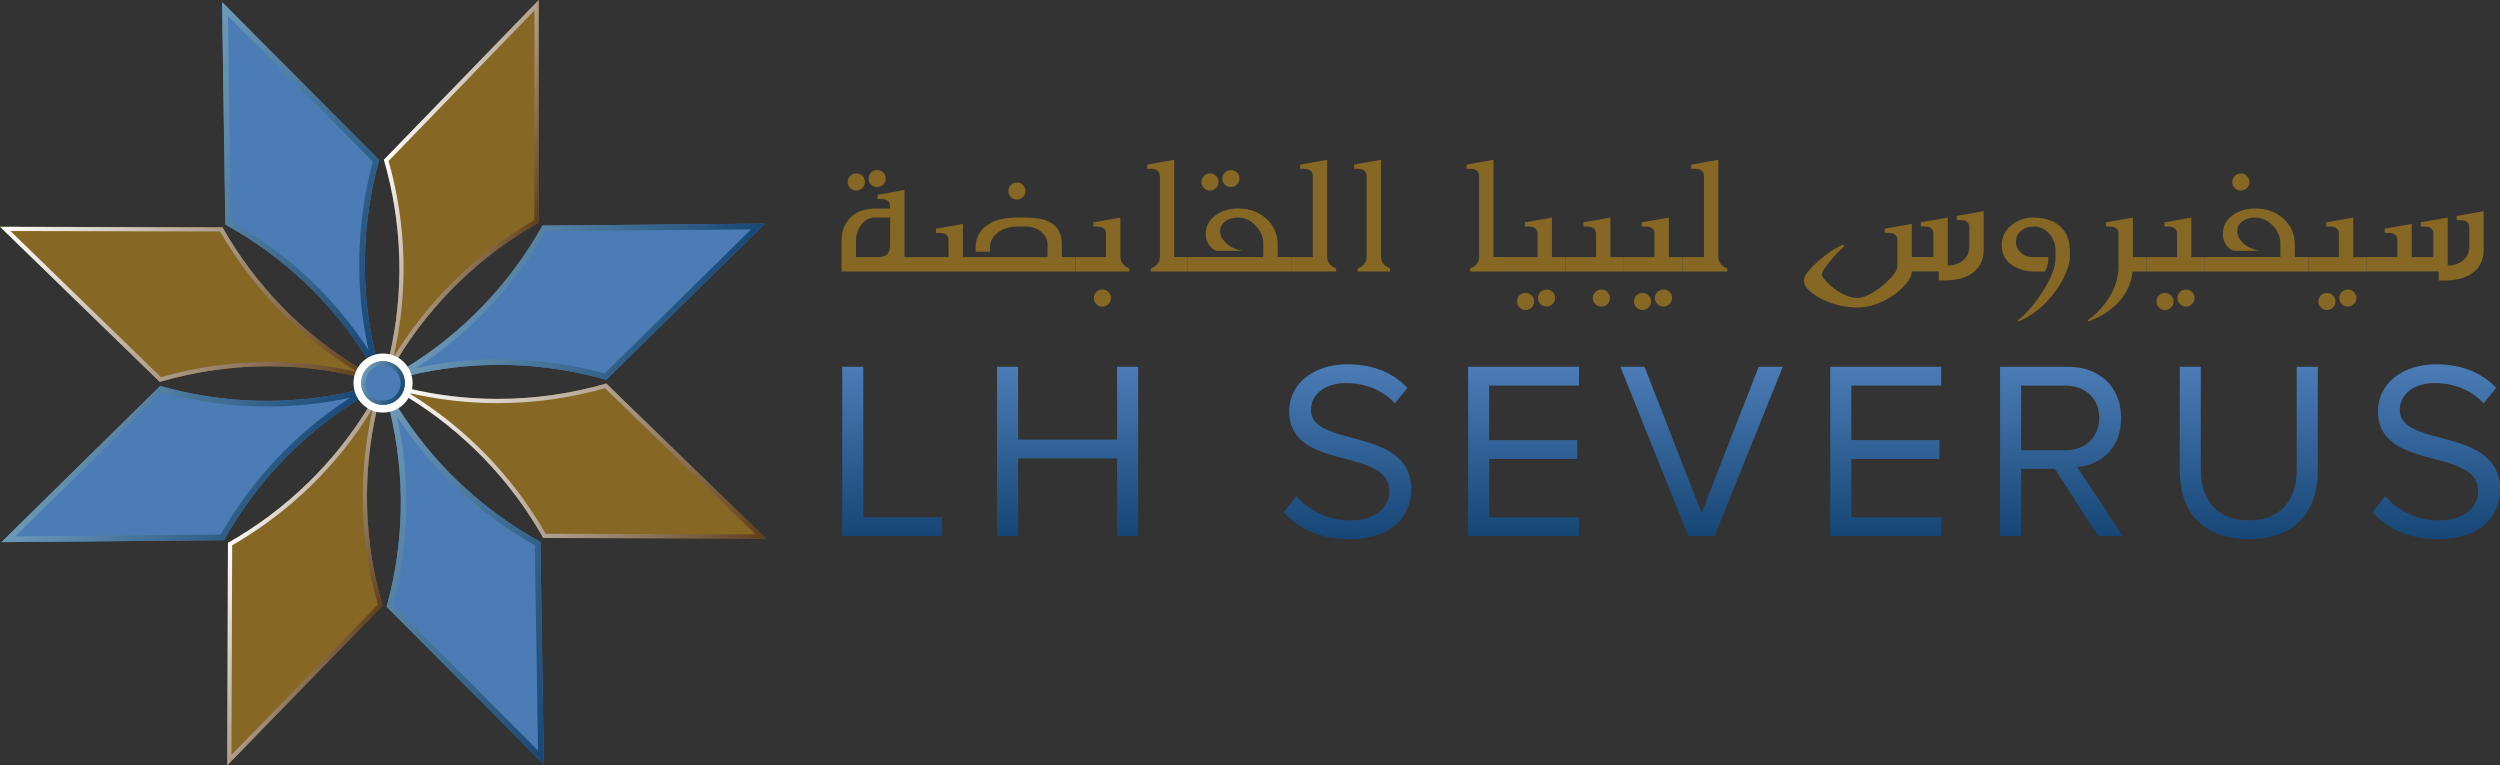 <?xml version="1.0" encoding="UTF-8"?><svg id="Layer_2" xmlns="http://www.w3.org/2000/svg" xmlns:xlink="http://www.w3.org/1999/xlink" viewBox="0 0 900.74 275.74"><rect x="0" y="0" width="900.74" height="275.74" fill="#333333" stroke="none"/><defs><style>.cls-1{fill:url(#linear-gradient);}.cls-1,.cls-2,.cls-3,.cls-4,.cls-5,.cls-6,.cls-7,.cls-8,.cls-9,.cls-10,.cls-11,.cls-12,.cls-13,.cls-14,.cls-15,.cls-16,.cls-17,.cls-18,.cls-19,.cls-20,.cls-21{stroke-width:0px;}.cls-2{fill:url(#linear-gradient-11);}.cls-3{fill:url(#linear-gradient-12);}.cls-4{fill:url(#linear-gradient-13);}.cls-5{fill:url(#linear-gradient-10);}.cls-6{fill:url(#linear-gradient-17);}.cls-7{fill:url(#linear-gradient-16);}.cls-8{fill:url(#linear-gradient-15);}.cls-9{fill:url(#linear-gradient-18);}.cls-10{fill:url(#linear-gradient-14);}.cls-11{fill:url(#linear-gradient-4);}.cls-12{fill:url(#linear-gradient-2);}.cls-13{fill:url(#linear-gradient-3);}.cls-14{fill:url(#linear-gradient-8);}.cls-15{fill:url(#linear-gradient-9);}.cls-16{fill:url(#linear-gradient-7);}.cls-17{fill:url(#linear-gradient-5);}.cls-18{fill:url(#linear-gradient-6);}.cls-19{fill:#4b7cb6;}.cls-20{fill:#866724;}.cls-21{fill:#fff;}</style><linearGradient id="linear-gradient" x1="139.39" y1="54.9" x2="195.08" y2="77.56" gradientUnits="userSpaceOnUse"><stop offset="0" stop-color="#fff"/><stop offset="1" stop-color="#603d19"/></linearGradient><linearGradient id="linear-gradient-2" x1="162.41" y1="88.68" x2="256.67" y2="127.05" gradientUnits="userSpaceOnUse"><stop offset="0" stop-color="#6e9ab7"/><stop offset="1" stop-color="#164675"/></linearGradient><linearGradient id="linear-gradient-3" x1="143.55" y1="140.15" x2="275.94" y2="194.04" xlink:href="#linear-gradient"/><linearGradient id="linear-gradient-4" x1="0" y1="81.72" x2="132.39" y2="135.6" xlink:href="#linear-gradient"/><linearGradient id="linear-gradient-5" x1="81.05" y1="198.24" x2="136.74" y2="220.9" xlink:href="#linear-gradient"/><linearGradient id="linear-gradient-6" x1="19.44" y1="148.85" x2="113.7" y2="187.21" xlink:href="#linear-gradient-2"/><linearGradient id="linear-gradient-7" x1="121.38" y1="190.49" x2="215" y2="228.59" xlink:href="#linear-gradient-2"/><linearGradient id="linear-gradient-8" x1="60.95" y1="47.61" x2="154.45" y2="85.67" xlink:href="#linear-gradient-2"/><linearGradient id="linear-gradient-9" x1="130.73" y1="135.04" x2="145.28" y2="140.97" xlink:href="#linear-gradient-2"/><linearGradient id="linear-gradient-10" x1="321.42" y1="132.16" x2="321.42" y2="193.14" gradientUnits="userSpaceOnUse"><stop offset="0" stop-color="#4b7cb6"/><stop offset="1" stop-color="#164675"/></linearGradient><linearGradient id="linear-gradient-11" x1="384.65" x2="384.65" xlink:href="#linear-gradient-10"/><linearGradient id="linear-gradient-12" x1="485.51" y1="131.24" x2="485.51" y2="194.24" xlink:href="#linear-gradient-10"/><linearGradient id="linear-gradient-13" x1="548.93" x2="548.93" xlink:href="#linear-gradient-10"/><linearGradient id="linear-gradient-14" x1="613.07" x2="613.07" xlink:href="#linear-gradient-10"/><linearGradient id="linear-gradient-15" x1="679.41" x2="679.41" xlink:href="#linear-gradient-10"/><linearGradient id="linear-gradient-16" x1="742.73" x2="742.73" xlink:href="#linear-gradient-10"/><linearGradient id="linear-gradient-17" x1="810.22" x2="810.22" y2="194.24" xlink:href="#linear-gradient-10"/><linearGradient id="linear-gradient-18" x1="877.79" y1="131.24" x2="877.79" y2="194.24" xlink:href="#linear-gradient-10"/></defs><g id="Layer_1-2"><path class="cls-20" d="m193.99,80.22h0c-20.49,11.6-38.2,28.38-50.94,49.41l-2.85,2.76-.08-3.3c5.72-24.14,4.8-48.73-1.82-71.53h0S194.1,0,194.1,0l-.1,80.22Z"/><path class="cls-1" d="m192.57,3.77l-.1,75.57c-20.75,11.91-38.23,28.95-50.62,49.33l-.08.08c5.39-23.27,4.79-47.7-1.76-70.76L192.57,3.77m1.53-3.77l-55.79,57.56h0c6.62,22.81,7.54,47.39,1.82,71.53l.08,3.3,2.85-2.76c12.74-21.03,30.45-37.81,50.94-49.4h0s.1-80.23.1-80.23h0Z"/><path class="cls-19" d="m275.59,80.56l-57.18,56.27h0c-22.64-6.44-47.01-7.27-70.93-1.56l-3.98-.09,2.28-2.37c21.21-12.87,38.08-30.8,49.66-51.53h0s80.15-.71,80.15-.71Z"/><path class="cls-12" d="m270.58,82.64l-52.76,51.92c-12.37-3.41-25.12-5.14-37.91-5.14-10.08,0-20.17,1.08-30.03,3.22,19.26-12.38,35.36-29.36,46.75-49.34l73.95-.65m5.01-2.08l-80.15.71h0c-11.59,20.74-28.45,38.66-49.66,51.54l-2.28,2.37,3.98.09c10.79-2.57,21.67-3.82,32.44-3.82,13.11,0,26.06,1.84,38.49,5.38h0s57.18-56.27,57.18-56.27h0Z"/><path class="cls-20" d="m275.94,194.03l-80.22-.19c-11.57-20.5-28.33-38.23-49.34-50.99l-2.77-2.86,3.28-.08c24.14,5.75,48.73,4.86,71.54-1.73,0,0,.01,0,.01,0l57.5,55.85Z"/><path class="cls-13" d="m218.02,139.89l54.16,52.61-75.57-.18c-11.89-20.76-28.91-38.26-49.27-50.67l-.08-.09c10.52,2.45,21.31,3.69,32.09,3.69,13.06,0,26.06-1.81,38.67-5.37m.43-1.71s0,0,0,0c0,0,0,0,0,0-12.61,3.65-25.77,5.55-39.09,5.55-10.77,0-21.66-1.24-32.45-3.82l-3.28.08,2.77,2.86c21.02,12.76,37.77,30.49,49.34,50.99l80.22.19-57.5-55.85h0Z"/><path class="cls-20" d="m132.46,135.44l-3.98.11c-23.96-5.54-48.33-4.55-70.93,2.04L0,81.71l80.15.18h.01c11.72,20.66,28.7,38.47,49.99,51.2l2.3,2.35Z"/><path class="cls-11" d="m3.77,83.24l75.51.17c11.95,20.77,29.04,38.24,49.48,50.61h-.12c-10.38-2.38-21.04-3.59-31.68-3.59-13.16,0-26.27,1.83-38.97,5.45L3.77,83.24M0,81.71l57.55,55.89c12.7-3.7,25.96-5.64,39.39-5.64,10.47,0,21.04,1.17,31.53,3.6l3.98-.11-2.3-2.35c-21.29-12.74-38.28-30.54-49.99-51.19h-.01S0,81.71,0,81.71H0Z"/><path class="cls-20" d="m137.82,218.24h0s-55.95,57.5-55.95,57.5l.27-80.16h0c20.66-11.7,38.49-28.66,51.25-49.93l2.37-2.31.11,3.97c-5.57,23.95-4.61,48.32,1.96,70.93Z"/><path class="cls-17" d="m134.33,147.04v.12c-5.37,23.24-4.75,47.64,1.78,70.66l-52.71,54.16.25-75.51c20.79-11.94,38.28-29,50.68-49.42m1.42-3.7l-2.37,2.31c-12.76,21.27-30.59,38.23-51.25,49.93h0s-.27,80.16-.27,80.16l55.95-57.49h0c-6.57-22.61-7.53-46.99-1.96-70.94l-.11-3.97h0Z"/><path class="cls-19" d="m132.62,140.72l-2.28,2.37c-21.22,12.88-38.08,30.81-49.66,51.53h0s-80.15.71-80.15.71l57.18-56.27h0c22.65,6.44,47.02,7.27,70.94,1.57l3.97.09Z"/><path class="cls-18" d="m58.29,141.34c12.38,3.41,25.13,5.14,37.93,5.14,10.07,0,20.14-1.08,29.99-3.21-19.26,12.38-35.35,29.36-46.73,49.33l-73.95.65,52.76-51.92m-.59-2.28L.52,195.34l80.15-.71h0c11.58-20.73,28.45-38.66,49.66-51.54l2.28-2.37-3.97-.09c-10.79,2.57-21.66,3.81-32.43,3.81-13.12,0-26.08-1.84-38.51-5.38h0Z"/><path class="cls-19" d="m195.95,275.4l-56.66-56.8h0c6.29-22.69,6.95-47.07,1.08-70.95l.06-3.97,2.38,2.26c13.02,21.13,31.07,37.87,51.88,49.31h0s1.25,80.15,1.25,80.15Z"/><path class="cls-16" d="m143.03,150.07c12.51,19.17,29.6,35.14,49.65,46.38l1.16,73.95-52.28-52.41c5.95-22.19,6.45-45.58,1.47-67.93m-2.59-6.39l-.06,3.97c5.86,23.88,5.2,48.26-1.08,70.94h0s56.66,56.8,56.66,56.8l-1.25-80.15h0c-20.81-11.44-38.86-28.19-51.88-49.31l-2.38-2.26h0Z"/><path class="cls-19" d="m135.38,132.53l-2.38-2.27c-12.99-21.13-31-37.89-51.79-49.35l-.02-.02L80.02.75l56.59,56.86h0c-6.31,22.68-7,47.06-1.16,70.94l-.07,3.98Z"/><path class="cls-14" d="m82.12,5.74l52.21,52.46c-5.98,22.19-6.5,45.6-1.53,67.95-12.49-19.19-29.56-35.19-49.6-46.46l-1.07-73.95m-2.11-5l1.16,80.15.02.02c20.79,11.46,38.8,28.22,51.79,49.35l2.38,2.27.07-3.98c-5.84-23.88-5.15-48.26,1.16-70.94h0S80.02.75,80.02.75h0Z"/><circle class="cls-21" cx="138.01" cy="138.01" r="10.64"/><circle class="cls-19" cx="138.01" cy="138.01" r="7.86"/><path class="cls-15" d="m138.01,131.67h0c.82,0,1.62.16,2.38.47,3.23,1.32,4.79,5.02,3.48,8.25-.98,2.4-3.28,3.95-5.87,3.95-.82,0-1.62-.16-2.38-.47-1.57-.64-2.79-1.85-3.45-3.41-.66-1.56-.67-3.28-.03-4.85.98-2.4,3.28-3.95,5.87-3.95m0-1.52c-3.1,0-6.04,1.85-7.28,4.9-1.64,4.02.3,8.6,4.32,10.24.97.39,1.97.58,2.96.58,3.1,0,6.04-1.85,7.28-4.9,1.64-4.02-.3-8.6-4.32-10.24-.97-.39-1.97-.58-2.96-.58h0Z"/><path class="cls-20" d="m325.89,92.64h4.86v5.19h-27.55v-10.99c0-3.39,1-6.15,3.01-8.26,2.18-2.29,5.21-3.44,9.07-3.44h5.41v-.75c0-.91-.28-1.58-.83-2.03-.55-.44-1.34-.66-2.38-.66h-1.3v-1.52l9.69-1.72v24.18Zm-17.4-30.14c.86,0,1.6.29,2.2.87.6.58.91,1.32.91,2.2s-.3,1.57-.91,2.17-1.34.91-2.2.91-1.57-.3-2.17-.91c-.61-.6-.91-1.33-.91-2.17s.3-1.57.91-2.17,1.33-.91,2.17-.91Zm-.1,30.14h7.78c1.64,0,2.81-.35,3.5-1.04.69-.69,1.04-1.86,1.04-3.5v-9.72h-5.44c-2.14,0-3.86.94-5.15,2.82-1.15,1.64-1.72,3.55-1.72,5.74v5.7Zm7.65-31.37c.86,0,1.59.3,2.19.89.59.59.89,1.32.89,2.19s-.3,1.53-.91,2.14-1.33.91-2.17.91-1.57-.29-2.17-.87c-.61-.58-.91-1.31-.91-2.17s.3-1.59.89-2.19,1.32-.89,2.19-.89Z"/><path class="cls-20" d="m346.96,92.64h30.46v-4.54c0-1.9-.84-3.49-2.53-4.76-1.53-1.14-3.28-1.72-5.25-1.72h-3.24c-2.74,0-5.05.74-6.92,2.22-1.87,1.48-2.8,3.26-2.8,5.33v1.52h-5.19v-1.33c0-3.37,1.27-6.03,3.82-7.97,2.64-2.01,6.36-3.01,11.18-3.01h3.14c4.43,0,7.7.81,9.8,2.41,2.11,1.61,3.16,4.05,3.16,7.31v4.54h4.86v5.19h-56.71v-5.19h11.02v-6.03c0-.45-.06-.84-.19-1.17-.41-1.01-1.43-1.52-3.05-1.52h-1.3v-1.52l9.72-1.72v11.96Zm22.52-23.79c0,.82-.3,1.53-.91,2.14s-1.33.91-2.17.91-1.57-.29-2.17-.87c-.61-.58-.91-1.31-.91-2.17s.29-1.6.87-2.2c.58-.6,1.32-.91,2.2-.91s1.57.3,2.17.91c.6.61.91,1.34.91,2.2Z"/><path class="cls-20" d="m398.48,92.64v-8.33c0-.45-.06-.84-.19-1.17-.41-1.01-1.43-1.52-3.05-1.52h-1.3v-1.52l9.72-1.72v14.26c0,1.25.54,2.31,1.62,3.18.35.28.89.59,1.62.94v1.07h-19.44v-5.19h11.02Zm-1.3,11.67c.84,0,1.57.3,2.17.91.6.6.91,1.34.91,2.2,0,.82-.3,1.53-.91,2.14-.61.6-1.33.91-2.17.91s-1.57-.3-2.19-.89c-.62-.59-.92-1.31-.92-2.16s.3-1.6.91-2.2c.6-.61,1.34-.91,2.2-.91Z"/><path class="cls-20" d="m427.94,97.82h-13.29v-1.07c.73-.32,1.27-.63,1.62-.91,1.08-.86,1.62-1.93,1.62-3.21v-29.13c0-.91-.28-1.58-.83-2.03-.55-.44-1.34-.66-2.38-.66h-1.3v-1.52l9.69-1.72v35.06h4.86v5.19Z"/><path class="cls-20" d="m465.21,97.82h-37.27v-5.19h27.22v-4.76c0-2.53-.93-4.74-2.79-6.64-1.86-1.9-3.95-2.85-6.29-2.85-1.77,0-3.25.41-4.44,1.23-1.36.93-2.04,2.2-2.04,3.82,0,1.28.59,2.54,1.78,3.79,1.51,1.6,3.61,2.65,6.29,3.14h-9.4c-1.02-.37-1.88-1.04-2.59-2.01-.84-1.14-1.26-2.5-1.26-4.05,0-2.7,1.12-4.9,3.35-6.61,2.24-1.71,5.01-2.56,8.31-2.56,4.1,0,7.51,1.23,10.21,3.69,2.7,2.46,4.05,5.55,4.05,9.27v4.54h4.86v5.19Zm-29.26-35.32c.84,0,1.57.3,2.17.91.6.61.91,1.33.91,2.17s-.3,1.57-.91,2.17-1.33.91-2.17.91-1.57-.3-2.17-.91c-.61-.6-.91-1.33-.91-2.17s.3-1.59.89-2.19,1.32-.89,2.19-.89Zm7.55-1.23c.86,0,1.59.3,2.19.89.59.59.89,1.32.89,2.19s-.3,1.53-.91,2.14-1.33.91-2.17.91-1.57-.29-2.17-.87c-.61-.58-.91-1.31-.91-2.17s.3-1.59.89-2.19,1.32-.89,2.19-.89Z"/><path class="cls-20" d="m472.99,92.64v-29.13c0-.45-.06-.84-.19-1.17-.41-1.01-1.43-1.52-3.05-1.52h-1.3v-1.52l9.72-1.72v35.06c0,1.25.54,2.31,1.62,3.18.35.28.89.59,1.62.94v1.07h-16.2v-5.19h7.78Z"/><path class="cls-20" d="m500.83,97.82h-11.67v-1.07c.73-.32,1.27-.63,1.62-.91,1.08-.86,1.62-1.93,1.62-3.21v-29.13c0-.91-.28-1.58-.83-2.03-.55-.44-1.34-.66-2.38-.66h-1.3v-1.52l9.69-1.72v35.06c0,1.25.54,2.31,1.62,3.18.35.28.89.59,1.62.94v1.07Z"/><path class="cls-20" d="m542.96,97.82h-13.29v-1.07c.73-.32,1.27-.63,1.62-.91,1.08-.86,1.62-1.93,1.62-3.21v-29.13c0-.91-.28-1.58-.83-2.03-.55-.44-1.34-.66-2.38-.66h-1.3v-1.52l9.69-1.72v35.06h4.86v5.19Z"/><path class="cls-20" d="m553.97,92.64v-8.33c0-.45-.06-.84-.19-1.17-.41-1.01-1.43-1.52-3.05-1.52h-1.3v-1.52l9.72-1.72v14.26h4.86v5.19h-21.06v-5.19h11.02Zm-4.31,12.9c.84,0,1.57.3,2.17.91s.91,1.33.91,2.17-.3,1.57-.91,2.17c-.61.6-1.33.91-2.17.91s-1.57-.3-2.17-.91-.91-1.33-.91-2.17.3-1.59.89-2.19c.59-.59,1.32-.89,2.19-.89Zm7.55-1.23c.86,0,1.59.3,2.19.89s.89,1.32.89,2.19c0,.82-.3,1.53-.91,2.14-.61.6-1.33.91-2.17.91s-1.57-.29-2.17-.87c-.61-.58-.91-1.31-.91-2.17s.3-1.59.89-2.19c.59-.59,1.32-.89,2.19-.89Z"/><path class="cls-20" d="m575.04,92.64v-8.33c0-.45-.06-.84-.19-1.17-.41-1.01-1.43-1.52-3.05-1.52h-1.3v-1.52l9.72-1.72v14.26h4.86v5.19h-21.06v-5.19h11.02Zm1.94,11.67c.84,0,1.57.3,2.17.91.6.6.91,1.34.91,2.2,0,.82-.3,1.53-.91,2.14-.61.6-1.33.91-2.17.91s-1.57-.3-2.19-.89c-.62-.59-.92-1.31-.92-2.16s.3-1.6.91-2.2c.6-.61,1.34-.91,2.2-.91Z"/><path class="cls-20" d="m596.1,92.64v-8.33c0-.45-.06-.84-.19-1.17-.41-1.01-1.43-1.52-3.05-1.52h-1.3v-1.52l9.72-1.72v14.26h4.86v5.19h-21.06v-5.19h11.02Zm-4.31,12.9c.84,0,1.57.3,2.17.91s.91,1.33.91,2.17-.3,1.57-.91,2.17c-.61.6-1.33.91-2.17.91s-1.57-.3-2.17-.91-.91-1.33-.91-2.17.3-1.59.89-2.19c.59-.59,1.32-.89,2.19-.89Zm7.55-1.23c.86,0,1.59.3,2.19.89s.89,1.32.89,2.19c0,.82-.3,1.53-.91,2.14-.61.6-1.33.91-2.17.91s-1.57-.29-2.17-.87c-.61-.58-.91-1.31-.91-2.17s.3-1.59.89-2.19c.59-.59,1.32-.89,2.19-.89Z"/><path class="cls-20" d="m613.93,92.64v-29.13c0-.45-.06-.84-.19-1.17-.41-1.01-1.43-1.52-3.05-1.52h-1.3v-1.52l9.72-1.72v35.06c0,1.25.54,2.31,1.62,3.18.35.28.89.59,1.62.94v1.07h-16.2v-5.19h7.78Z"/><path class="cls-20" d="m688.82,97.82c0,1.51-.97,3.3-2.9,5.36-1.93,2.06-4.32,3.8-7.15,5.2-3.22,1.6-6.35,2.4-9.4,2.4-4.93,0-9.46-1.12-13.61-3.37-3.89-2.12-5.83-4.24-5.83-6.35,0-1.6,1.69-3.89,5.07-6.89,3.38-2.99,6.5-5.02,9.35-6.08v.81c-1.62,1.36-3.32,3.13-5.09,5.31-1.9,2.31-2.85,3.88-2.85,4.7,0,.56.64,1.5,1.91,2.82,1.43,1.49,3.02,2.73,4.8,3.73,2.2,1.25,4.27,1.88,6.19,1.88,1.6,0,3.59-.75,5.96-2.24,2.18-1.36,4.12-2.96,5.82-4.8,1.7-1.84,2.54-3.28,2.54-4.34v-9.37c0-.45-.06-.84-.19-1.17-.41-1.01-1.43-1.52-3.05-1.52h-1.3v-1.52l9.72-1.72v11.96h7.78v-8.33c0-.45-.06-.84-.19-1.17-.41-1.01-1.43-1.52-3.05-1.52h-1.3v-1.52l9.72-1.72v17.31c1.94,0,3.64-.51,5.09-1.52,1.79-1.27,2.69-3.06,2.69-5.35v-6.81c0-.45-.06-.84-.19-1.17-.41-1.01-1.43-1.52-3.05-1.52h-1.3v-1.52l9.72-1.72v13.9c0,3.72-1.39,6.55-4.18,8.49-2.46,1.73-5.74,2.59-9.82,2.59h-2.2v-3.24h-9.72Z"/><path class="cls-20" d="m740.61,90.4c0-2.44-.77-4.51-2.3-6.22-1.53-1.71-3.36-2.56-5.48-2.56-1.99,0-3.59.55-4.8,1.65-1.12,1.04-1.69,2.32-1.69,3.86s.58,2.78,1.75,3.87c1.17,1.09,2.62,1.64,4.37,1.64h5.57v.52c0,.93-.19,1.98-.58,3.14-.13.39-.34.9-.62,1.52h-4.02c-2.64,0-5.03-.63-7.19-1.88-2.94-1.71-4.41-4.21-4.41-7.52,0-3.02,1.23-5.51,3.69-7.45,2.2-1.73,4.69-2.59,7.45-2.59,4.1,0,7.33.99,9.69,2.98,2.48,2.1,3.73,5.1,3.73,9.01v2.27c0,1.92-.7,4.32-2.11,7.19-1.58,3.22-3.66,6.18-6.25,8.88-3.07,3.2-6.48,5.58-10.24,7.16v-.52c3.07-2.49,6.01-5.93,8.81-10.34,3.07-4.82,4.6-8.77,4.6-11.86v-2.75Z"/><path class="cls-20" d="m768.38,97.82c-.45,4.28-2.19,8.01-5.22,11.21-2.77,2.94-6.4,5.22-10.89,6.84v-.52c1.45-.99,2.88-2.26,4.31-3.79,1.9-2.05,3.42-4.25,4.57-6.58,1.43-2.92,2.14-5.86,2.14-8.81v-11.86c0-.91-.28-1.58-.83-2.03-.55-.44-1.34-.66-2.38-.66h-1.3v-1.52l9.69-1.72v14.26h4.86v5.19h-4.96Z"/><path class="cls-20" d="m784.36,92.64v-8.33c0-.45-.06-.84-.19-1.17-.41-1.01-1.43-1.52-3.05-1.52h-1.3v-1.52l9.72-1.72v14.26h4.86v5.19h-21.06v-5.19h11.02Zm-4.31,12.9c.84,0,1.57.3,2.17.91s.91,1.33.91,2.17-.3,1.57-.91,2.17c-.61.6-1.33.91-2.17.91s-1.57-.3-2.17-.91-.91-1.33-.91-2.17.3-1.59.89-2.19c.59-.59,1.32-.89,2.19-.89Zm7.55-1.23c.86,0,1.59.3,2.19.89s.89,1.32.89,2.19c0,.82-.3,1.53-.91,2.14-.61.6-1.33.91-2.17.91s-1.57-.29-2.17-.87c-.61-.58-.91-1.31-.91-2.17s.3-1.59.89-2.19c.59-.59,1.32-.89,2.19-.89Z"/><path class="cls-20" d="m831.67,97.82h-37.27v-5.19h27.22v-4.76c0-2.53-.93-4.74-2.79-6.64-1.86-1.9-3.95-2.85-6.29-2.85-1.77,0-3.25.41-4.44,1.23-1.36.93-2.04,2.2-2.04,3.82,0,1.28.59,2.54,1.78,3.79,1.51,1.6,3.61,2.65,6.29,3.14h-9.4c-1.02-.37-1.88-1.04-2.59-2.01-.84-1.14-1.26-2.5-1.26-4.05,0-2.7,1.12-4.9,3.35-6.61,2.24-1.71,5.01-2.56,8.31-2.56,4.1,0,7.51,1.23,10.21,3.69,2.7,2.46,4.05,5.55,4.05,9.27v4.54h4.86v5.19Zm-24.31-35.32c.86,0,1.6.3,2.2.91.6.61.91,1.34.91,2.2s-.31,1.56-.92,2.16c-.62.59-1.34.89-2.19.89s-1.57-.29-2.17-.87c-.61-.58-.91-1.31-.91-2.17s.3-1.57.89-2.19c.59-.62,1.32-.92,2.19-.92Z"/><path class="cls-20" d="m842.69,92.64v-8.33c0-.45-.06-.84-.19-1.17-.41-1.01-1.43-1.52-3.05-1.52h-1.3v-1.52l9.72-1.72v14.26h4.86v5.19h-21.06v-5.19h11.02Zm-4.31,12.9c.84,0,1.57.3,2.17.91s.91,1.33.91,2.17-.3,1.57-.91,2.17c-.61.6-1.33.91-2.17.91s-1.57-.3-2.17-.91-.91-1.33-.91-2.17.3-1.59.89-2.19c.59-.59,1.32-.89,2.19-.89Zm7.55-1.23c.86,0,1.59.3,2.19.89s.89,1.32.89,2.19c0,.82-.3,1.53-.91,2.14-.61.6-1.33.91-2.17.91s-1.57-.29-2.17-.87c-.61-.58-.91-1.31-.91-2.17s.3-1.59.89-2.19c.59-.59,1.32-.89,2.19-.89Z"/><path class="cls-20" d="m868.94,92.64h7.78v-8.33c0-.45-.06-.84-.19-1.17-.41-1.01-1.43-1.52-3.05-1.52h-1.3v-1.52l9.72-1.72v17.31c1.94,0,3.64-.51,5.09-1.52,1.79-1.27,2.69-3.06,2.69-5.35v-6.81c0-.45-.06-.84-.19-1.17-.41-1.01-1.43-1.52-3.05-1.52h-1.3v-1.52l9.72-1.72v13.9c0,3.72-1.39,6.55-4.18,8.49-2.46,1.73-5.74,2.59-9.82,2.59h-2.2v-3.24h-25.93v-5.19h11.02v-6.03c0-.45-.06-.84-.19-1.17-.41-1.01-1.43-1.52-3.05-1.52h-1.3v-1.52l9.72-1.72v11.96Z"/><path class="cls-5" d="m303.45,193.14v-60.99h7.59v54.22h28.35v6.77h-35.93Z"/><path class="cls-2" d="m402.48,193.14v-27.98h-35.66v27.98h-7.59v-60.99h7.59v26.24h35.66v-26.24h7.59v60.99h-7.59Z"/><path class="cls-3" d="m467.04,178.79c4.02,4.48,10.61,8.69,19.2,8.69,10.88,0,14.36-5.85,14.36-10.51,0-7.31-7.41-9.33-15.45-11.52-9.78-2.56-20.66-5.3-20.66-17.28,0-10.06,8.96-16.92,20.94-16.92,9.33,0,16.55,3.11,21.67,8.5l-4.57,5.58c-4.57-5.03-10.97-7.31-17.65-7.31-7.31,0-12.53,3.93-12.53,9.69,0,6.13,7.04,7.96,14.81,10.06,9.97,2.65,21.3,5.76,21.3,18.56,0,8.87-6.03,17.92-22.49,17.92-10.61,0-18.38-4.02-23.41-9.69l4.48-5.76Z"/><path class="cls-4" d="m528.95,193.14v-60.99h39.96v6.77h-32.37v19.66h31.73v6.77h-31.73v21.03h32.37v6.77h-39.96Z"/><path class="cls-10" d="m608.32,193.14l-24.5-60.99h8.69l20.57,52.67,20.57-52.67h8.69l-24.6,60.99h-9.42Z"/><path class="cls-8" d="m659.43,193.14v-60.99h39.96v6.77h-32.37v19.66h31.73v6.77h-31.73v21.03h32.37v6.77h-39.96Z"/><path class="cls-7" d="m755.9,193.14l-15.54-24.23h-12.16v24.23h-7.59v-60.99h24.5c11.16,0,19.11,7.13,19.11,18.38s-7.5,17.01-15.82,17.74l16.46,24.87h-8.96Zm-11.7-54.22h-16v23.32h16c7.22,0,12.16-4.85,12.16-11.7s-4.94-11.61-12.16-11.61Z"/><path class="cls-6" d="m785.35,132.16h7.59v37.12c0,11.16,6.03,18.2,17.28,18.2s17.28-7.04,17.28-18.2v-37.12h7.59v37.21c0,15.18-8.32,24.87-24.87,24.87s-24.87-9.78-24.87-24.78v-37.31Z"/><path class="cls-9" d="m859.32,178.79c4.02,4.48,10.61,8.69,19.2,8.69,10.88,0,14.36-5.85,14.36-10.51,0-7.31-7.41-9.33-15.45-11.52-9.78-2.56-20.66-5.3-20.66-17.28,0-10.06,8.96-16.92,20.94-16.92,9.33,0,16.55,3.11,21.67,8.5l-4.57,5.58c-4.57-5.03-10.97-7.31-17.65-7.31-7.31,0-12.53,3.93-12.53,9.69,0,6.13,7.04,7.96,14.81,10.06,9.97,2.65,21.3,5.76,21.3,18.56,0,8.87-6.03,17.92-22.49,17.92-10.61,0-18.38-4.02-23.41-9.69l4.48-5.76Z"/></g></svg>